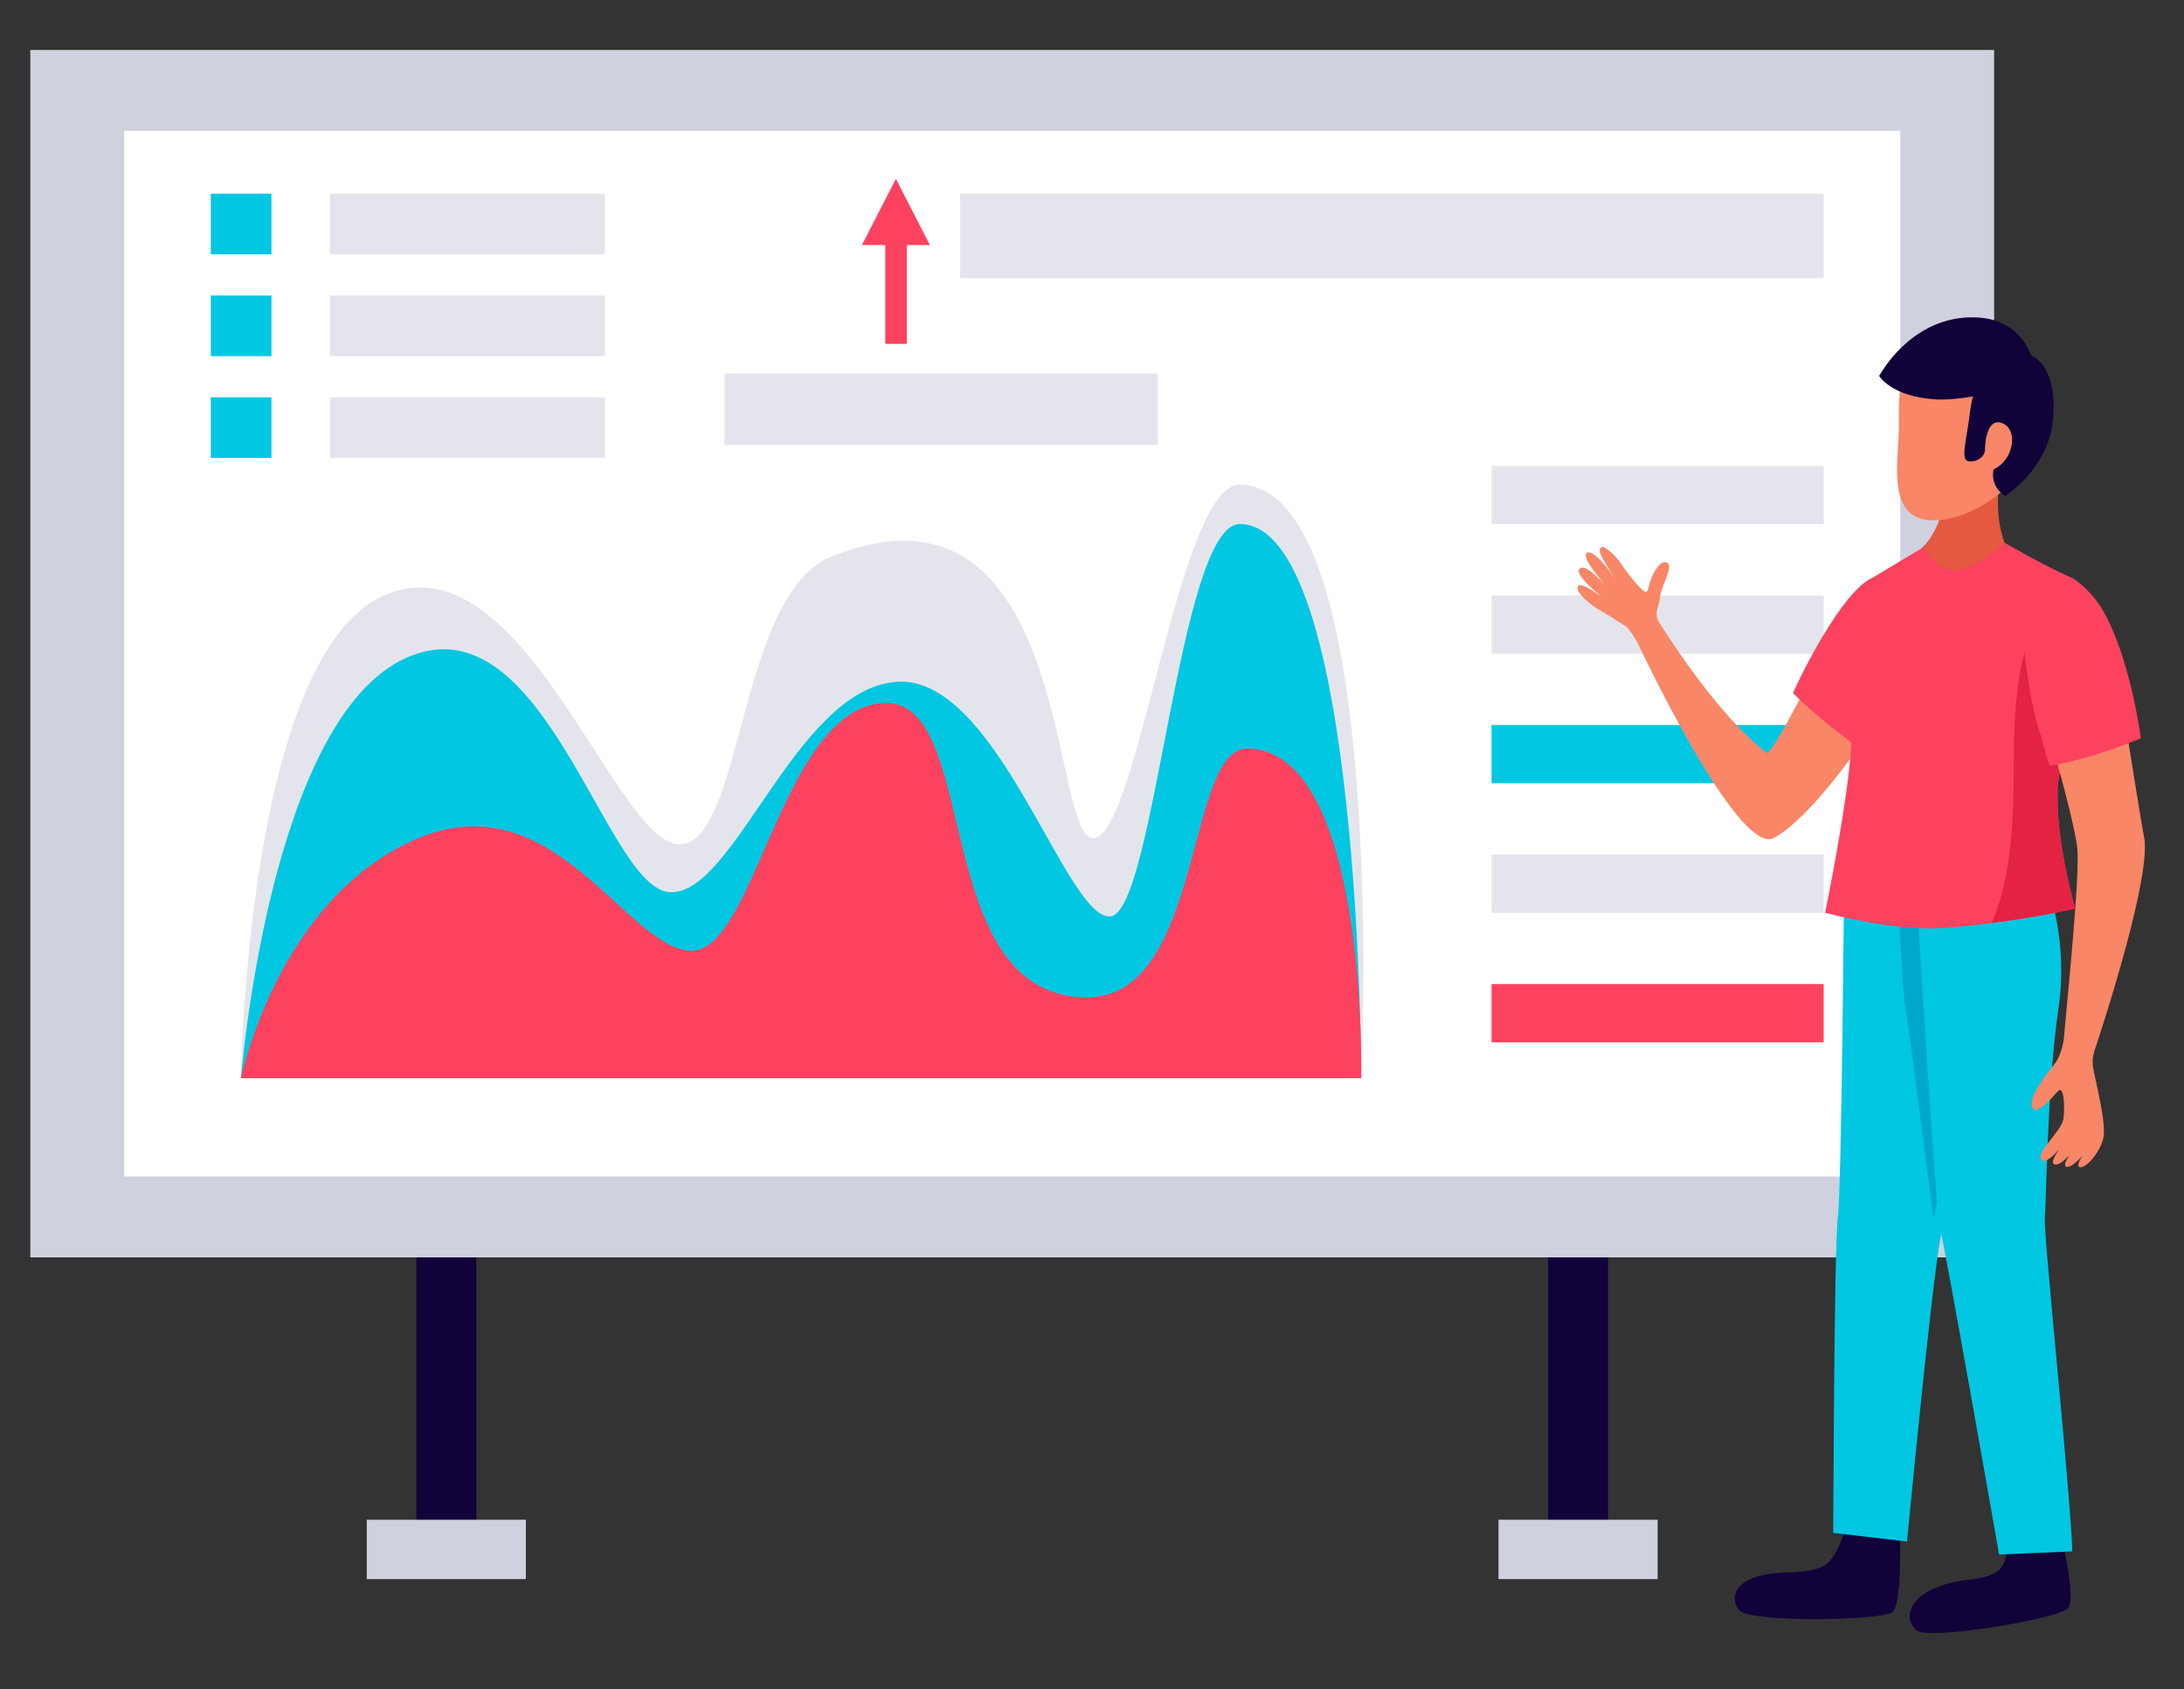 <?xml version="1.0" encoding="utf-8"?>
<!-- Generator: Adobe Illustrator 26.0.3, SVG Export Plug-In . SVG Version: 6.00 Build 0)  -->
<svg version="1.1" id="Livello_1" xmlns="http://www.w3.org/2000/svg" xmlns:xlink="http://www.w3.org/1999/xlink" x="0px" y="0px"
	 viewBox="0 0 434.41 335.94" style="enable-background:new 0 0 434.41 335.94;" xml:space="preserve">
<rect x="0" y="0" width="434.41" height="335.94" fill="#333333" stroke="none"/>
<style type="text/css">
	.st0{fill:#E5E6ED;}
	.st1{fill:#FD425F;}
	.st2{fill:#FFFFFF;}
	.st3{fill:#F88667;}
	.st4{fill:#E45940;}
	.st5{fill:#110239;}
	.st6{fill:#01C7E2;}
	.st7{fill:#00A7CC;}
	.st8{fill:#E01F41;}
	.st9{fill:#D0D1DE;}
	.st10{fill:#E4E5EC;}
	.st11{fill:#E42244;}
	.st12{fill:#FEFEFE;}
	.st13{fill:#9C9EB9;}
	.st14{fill:#ABADC4;}
</style>
<g>
	<g>
		<rect x="82.82" y="243.97" class="st5" width="11.91" height="66.73"/>
		<rect x="307.93" y="243.97" class="st5" width="11.91" height="66.73"/>
		<rect x="6.03" y="9.94" class="st9" width="390.61" height="240.11"/>
		<rect x="24.7" y="26.02" class="st2" width="353.27" height="207.94"/>
		<path class="st10" d="M270.75,214.43H47.93c0,0,1.11-83.96,28.46-96.02c27.35-12.07,45.65,48.67,58.52,49.47
			c12.87,0.8,11.74-49.72,30.47-57.21c48.26-19.31,43.34,56.81,52.19,56.01c8.85-0.8,16.79-70.28,28.96-70.28
			C276.38,96.39,270.75,214.43,270.75,214.43z"/>
		<path class="st6" d="M270.75,214.43H47.93c0,0,5.63-71.59,32.98-83.66c27.35-12.07,39.41,45.85,52.28,46.65
			c12.87,0.8,24.94-40.22,45.05-41.83c20.11-1.61,33.78,47.46,42.63,46.65c8.85-0.8,13.57-78.03,25.74-78.03
			C270.75,104.23,270.75,214.43,270.75,214.43z"/>
		<path class="st1" d="M270.75,214.43H47.93c0,0,7.24-35.39,34.59-47.46c27.35-12.07,41.83,21.32,54.7,22.12
			c12.87,0.8,18.1-47.66,38.21-49.27c20.11-1.61,8.95,58.52,40.82,58.52c23.13,0,19.6-49.47,31.77-49.47
			C272.16,148.88,270.75,214.43,270.75,214.43z"/>
		<rect x="296.68" y="92.66" class="st10" width="66.06" height="11.58"/>
		<rect x="296.68" y="118.42" class="st10" width="66.06" height="11.58"/>
		<rect x="296.68" y="144.18" class="st6" width="66.06" height="11.58"/>
		<rect x="296.68" y="169.94" class="st10" width="66.06" height="11.58"/>
		<rect x="296.68" y="195.7" class="st1" width="66.06" height="11.58"/>
		<rect x="41.93" y="38.52" class="st6" width="12.06" height="12.06"/>
		<rect x="65.62" y="38.52" class="st10" width="54.71" height="12.06"/>
		<rect x="41.93" y="58.77" class="st6" width="12.06" height="12.06"/>
		<rect x="65.62" y="58.77" class="st10" width="54.71" height="12.06"/>
		<rect x="41.93" y="79.01" class="st6" width="12.06" height="12.06"/>
		<rect x="65.62" y="79.01" class="st10" width="54.71" height="12.06"/>
		<rect x="190.98" y="38.52" class="st10" width="171.77" height="16.8"/>
		<rect x="144.12" y="74.28" class="st10" width="86.16" height="14.22"/>
		<rect x="72.95" y="302.23" class="st9" width="31.65" height="11.8"/>
		<rect x="298.06" y="302.23" class="st9" width="31.65" height="11.8"/>
		<polygon class="st1" points="184.96,48.73 178.2,35.57 171.44,48.73 176.08,48.73 176.08,68.38 180.38,68.38 180.38,48.73 		"/>
	</g>
	<g>
		<path class="st3" d="M372.23,119.44c0,0-6.34,3.86-11.65,14.46c-5.31,10.6-8.63,16.29-9.27,15.78
			c-2.83-2.26-10.29-8.65-21.22-25.78c-1.33-2.08,0.05-3.43,0.09-5.06c0.04-1.63,2.23-5.4,1.76-6.47c-0.47-1.07-1.8-0.81-3.08,1.76
			c-1.29,2.57-0.86,4.15-1.88,3.43c-1.03-0.73-3.56-3.9-4.37-5.23c-0.81-1.33-3.38-3.94-4.07-3.51c-0.65,0.41-0.81,1.11,3.07,6.66
			c-1.4-1.98-4.87-6.56-6.06-5.46c-0.89,0.82,2.51,4.93,4.05,6.76c-1.32-1.53-4.33-4.76-5.4-3.7c-1.31,1.3,5.11,6.17,5.11,6.17
			s-4.79-3.79-5.43-2.68c-0.64,1.11,2.14,3.58,4.88,5.12c2.74,1.54,3.23,2.1,4.34,2.66c0.71,0.36,1.84,2.14,2.51,3.24
			c0.04,0.09,20.08,42.99,27.27,39.03c7.2-3.96,16.76-18.01,16.76-18.01s2.66-4.41,3.7-11.22
			C374.25,131.37,373.68,123.11,372.23,119.44z"/>
		<path class="st1" d="M356.63,137.83c1.45-3.39,9.84-20.38,15.83-22.93l8.03,3.14c3.54,4.41-0.98,14.88-2.44,16.06
			c-1.24,1-7.18,13.24-8.42,14.52C361.83,143.12,356.63,137.83,356.63,137.83z"/>
		<path class="st4" d="M386.91,90.38l11.52,1.79c0,0-3.24,10.23,1.73,18.97c0,0-8.28,8.97-14.05,6.6c-6.17-2.53-3.87-8.76-3.87-8.76
			S388.51,104,386.91,90.38z"/>
		<path class="st5" d="M409.97,305.53c0,0,3.11,12.32,1.33,14.33c-1.77,2.01-27.59,6.42-30.09,4.37c-2.49-2.05-1.72-6.14,3.54-8.36
			c5.64-2.39,8.71-1.17,12.18-3.17c3.47-2,1.75-7.65,1.75-7.65L409.97,305.53z"/>
		<path class="st5" d="M377.87,303.42c0,0,0.62,15.46-1.44,17.17c-2.06,1.71-28.25,2.11-30.4-0.3c-2.15-2.41-0.9-5.83,4.41-7.01
			c4.77-1.06,8.33-0.12,12.01-1.7c3.23-1.38,4.84-8.63,4.84-8.63L377.87,303.42z"/>
		<path class="st6" d="M366.81,174.56l33.67-5.99c0,0-12.74,69.32-14.44,77.31c-1.69,7.99-6.72,60.68-6.72,60.68l-14.68-1.72
			c0,0,0.17-57.59,0.91-62.71C366.3,237.01,366.81,174.56,366.81,174.56z"/>
		<path class="st7" d="M379.25,202.15c-1.67-10.87-0.54-19.31-2.94-24.62c-0.95-2.1-4.06-1.56-4.76-3.71
			c0.43-0.51,0.79-1.05,1.04-1.66l27.96-4.19c0,0-12.68,59.75-15.97,74.41C384.57,242.4,380.58,210.83,379.25,202.15z"/>
		<path class="st6" d="M380.78,171.2l27.04,6.88c0,0,3.48,9.94,1.63,22.42c-2.23,15.04-2.44,38.63-2.72,41.83
			c-0.27,3.2,5.06,54.03,5.47,66.19l-14.57,0.62c0,0-11.17-63.67-11.82-65.07C385.16,242.68,380.78,171.2,380.78,171.2z"/>
		<path class="st1" d="M368.28,147.52c0.57-11.39-2.51-28.58,4.18-32.62c5.61-3.39,10.23-6.13,10.23-6.13s1.68,4.08,5.67,4.61
			c3.99,0.54,10.33-5.47,10.33-5.47s7.3,4.3,13.87,7.24c-1.59,5.28,1.69,10.01,1.67,15.27c-0.01,3.09,0.42,5.88,1.14,8.58
			c-2.67,5.72-5.26,11.32-5.83,15.35c-1.46,10.38,3.23,26.32,3.23,26.32s-10.63,2.58-25.05,3.8c-7.78,0.66-16.78-0.95-24.71-2.94
			C363.02,181.52,367.71,158.91,368.28,147.52z"/>
		<path class="st11" d="M415.37,138.98c-0.21-0.77-0.33-1.58-0.49-2.37c-0.12-0.59-0.28-1.15-0.36-1.76
			c-0.2-1.42-0.3-2.89-0.29-4.43c0.01-2.58-0.17-5.34-0.19-8.1c-1.36,1-3.03,3.39-4.68,2.42c-7.75-4.55-8.81,16.21-8.81,26.67
			c0,10.42-0.26,22.67-4.39,32.14c9.94-1.28,16.62-2.9,16.62-2.9s-0.66-2.24-1.41-5.59c-0.37-1.67-0.77-3.63-1.12-5.71
			c-0.12-0.7-0.23-1.41-0.33-2.13c-0.31-2.16-0.54-4.41-0.62-6.61c-0.09-2.2-0.03-4.34,0.24-6.28
			C410.11,150.31,412.7,144.71,415.37,138.98z"/>
		<path class="st3" d="M398.2,71.38c0,0-16.49-2.5-18.38-0.67s-2.21,8.47-2.13,14.07c0.08,5.61-2.28,16.35,4.27,18.33
			c6.55,1.98,19.04-4.14,23.47-15.25C411.05,73.72,399.33,71.55,398.2,71.38z"/>
		<path class="st5" d="M401,70.07c0,0-7.8,0.26-9.17,12.01c-0.62,5.29-1.95,9.38-0.32,9.64c1.63,0.26,3.32-0.84,3.32-2.37
			c0-1.53,0.47-6.51,3.58-5.13c3.11,1.39,2.05,7.39-1.9,9.13c0,0-0.82,3.37,2.34,5.27c0,0,8.22-5.17,9.4-14.4
			C409.45,74.99,405.97,69.8,401,70.07z"/>
		<path class="st5" d="M404.12,71.1c0,0-1.84-7.37-10.54-7.95c-8.69-0.58-15.64,4.63-19.81,11.59c0,0,2.37,4.16,11.32,4.69
			c3.72,0.22,10.34-0.82,13.64-2.53C403.39,74.49,404.12,71.1,404.12,71.1z"/>
		<path class="st3" d="M426.47,166.45c-0.54-2.65-3.03-18.26-3.9-24.04c-5.06,1.67-9.72,3.39-14.93,4.78
			c1.55,3.69,5.14,17.6,5.54,21.38c0.56,5.27-1.83,28.58-2.55,36.65v0c-0.06,0.65-0.11,1.19-0.15,1.65
			c-0.25,1.42-0.8,3.45-1.86,4.78c-1.18,1.48-5.13,6.31-4.46,8.42c0.67,2.11,3.96-1.75,5.17-3.06c1.2-1.31,1.41,3.07,1.11,5.43
			c-0.3,2.36-5.05,6.31-4.55,7.93c0.35,1.13,1.81,0.32,3.65-1.77c-0.87,1.3-1.52,2.55-1.04,2.88c0.65,0.44,1.83-0.37,3.12-1.76
			c-0.69,1.07-1.13,2.03-0.68,2.27c0.68,0.35,2.03-0.77,3.27-2.13c-0.64,0.98-1.08,1.91-0.63,2.2c0.86,0.54,3.64-2.01,4.7-5.35
			c0.86-2.71-1.19-10.35-1.92-14.25c-0.22-1.18-0.13-2.34,0.24-3.48C418.86,202.2,427.98,173.85,426.47,166.45z"/>
		<path class="st1" d="M407.64,152.29c5.2-0.79,12.22-2.98,18.19-5.47c-1.39-9.82-4.85-23.3-9.92-28.67
			c-1.41-1.49-3.91-4.23-6.2-3.44c-3,1.03-6.85,5.13-7.15,13.1c-0.07,1.95,1.62,13.61,3.01,17.35
			C406.2,146.82,406.81,149.88,407.64,152.29z"/>
	</g>
</g>
</svg>
